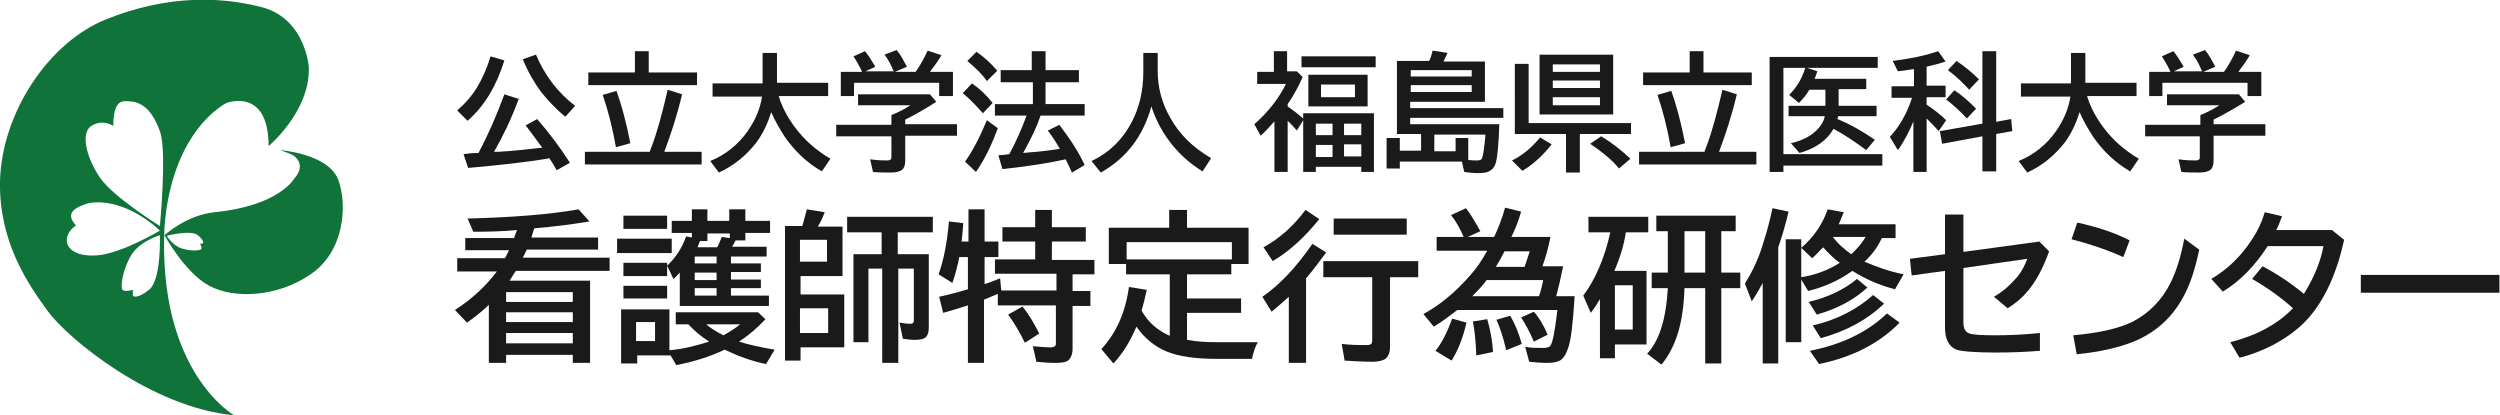 <?xml version="1.0" encoding="utf-8"?>
<!-- Generator: Adobe Illustrator 27.7.0, SVG Export Plug-In . SVG Version: 6.00 Build 0)  -->
<svg version="1.1" id="レイヤー_1" xmlns="http://www.w3.org/2000/svg" xmlns:xlink="http://www.w3.org/1999/xlink" x="0px"
	 y="0px" viewBox="0 0 434.7 72.2" style="enable-background:new 0 0 434.7 72.2;" xml:space="preserve">
<style type="text/css">
	.st0{fill:#1A1A1A;}
	.st1{fill:#107339;}
</style>
<g>
	<g>
		<g>
			<path class="st0" d="M79.5,19.2c1.5-1.3,2.6-2.6,3.5-4.1c0.9-1.5,1.7-3.3,2.3-5.3l2.4,0.7c-1.4,4.5-3.5,8-6.4,10.5L79.5,19.2z
				 M83.2,26.6c1.6-3,3.1-6.4,4.5-10.2l2.5,0.8c-1.3,3.5-2.8,6.6-4.3,9.2c0.2,0,0.4,0,0.6,0c2.3-0.1,4.8-0.4,7.5-0.7l0.3,0
				c-1-1.4-2-2.7-2.9-3.9l2-1.1c2,2.3,3.9,4.8,5.7,7.6l-2.3,1.3c-0.4-0.7-0.8-1.4-1.3-2.1l-0.4,0.1c-3.6,0.6-8.1,1.1-13.7,1.6
				l-0.8-2.4C81.3,26.7,82.1,26.6,83.2,26.6z M98.3,20.3c-1.6-1.3-3-2.8-4.2-4.3c-1.2-1.6-2.3-3.5-3.2-5.7l2.3-0.8
				c1.5,3.6,3.8,6.6,6.8,8.9L98.3,20.3z"/>
			<path class="st0" d="M113,26.3l0.3-0.8c1-2.6,1.9-6,2.8-9.9l2.5,0.8c-0.9,3.8-2,7.1-3.1,10h6.5v2.2h-20.3v-2.2H113z M112.9,12.6
				h8.3v2.2h-18.9v-2.2h8.1V8.9h2.4V12.6z M107.1,25.6c-0.6-3.4-1.4-6.5-2.3-9.1l2.4-0.7c0.9,2.5,1.7,5.5,2.4,9.1L107.1,25.6z"/>
			<path class="st0" d="M135.4,16.7c0.5,1.7,1.4,3.5,2.8,5.4c1.7,2.3,3.8,4.1,6.2,5.5l-1.5,2.2c-2.6-1.5-4.8-3.6-6.5-6.1
				c-0.9-1.4-1.7-2.8-2.3-4.2c-0.6,1.9-1.4,3.7-2.6,5.3c-1.8,2.3-3.9,4-6.5,5.2l-1.5-2c2.7-1.1,4.9-2.9,6.5-5.2c1.4-2,2.2-4,2.5-6
				h-8.6v-2.3h8.7V9.2h2.5v5.2h8.9v2.3H135.4z"/>
			<path class="st0" d="M157.4,20.8v0.8h9v2h-9V28c0,0.7-0.2,1.2-0.5,1.5c-0.4,0.3-1,0.5-2,0.5c-1.1,0-2.1,0-3.1-0.1l-0.5-2.2
				c1.4,0.2,2.4,0.2,3,0.2c0.3,0,0.5-0.1,0.6-0.2c0.1-0.1,0.1-0.3,0.1-0.5v-3.5h-9.6v-2h9.6v-1.7c1.3-0.5,2.4-1.1,3.3-1.7h-9.1v-1.9
				h12.5l1.1,1.3C160.8,19,159,20,157.4,20.8z M149.9,12.5c-0.4-0.9-0.9-1.8-1.5-2.7l2-0.9c0.6,0.7,1.2,1.7,1.8,2.7l-1.7,0.8h4.9
				c0-0.1-0.1-0.2-0.1-0.2c-0.4-1-0.9-1.9-1.5-2.7l2.1-0.8c0.7,0.8,1.2,1.8,1.8,2.9l-2.1,0.9h3.6c0.8-1.1,1.5-2.4,2.1-3.7l2.4,0.8
				c-0.6,1-1.3,2-2,2.9h4v4.2h-2.4v-2.3h-14.8v2.3h-2.3v-4.2H149.9z"/>
			<path class="st0" d="M170.9,19.7c-1.2-1.4-2.4-2.6-3.5-3.5l1.6-1.7c1.3,0.9,2.5,2,3.6,3.4L170.9,19.7z M167.8,28.1
				c1.3-1.8,2.6-4.3,3.8-7.2l1.9,1.4c-1,2.7-2.2,5.3-3.8,7.6L167.8,28.1z M171.6,14.1c-0.8-1.2-2-2.3-3.4-3.5l1.6-1.6
				c1.4,1,2.6,2.1,3.6,3.3L171.6,14.1z M180.9,20.2c-0.6,1.8-1.6,3.9-3,6.4l1-0.1c1.6-0.1,3.3-0.3,5.2-0.6l0.2,0
				c-0.5-0.9-1.2-2-2.1-3.2l2-1c1.9,2.5,3.4,4.8,4.4,7l-2.2,1.3c-0.4-0.9-0.8-1.6-1.1-2.3c-2.7,0.6-6.3,1.2-11,1.7l-0.7-2.4
				c0.4,0,0.8-0.1,1.2-0.1l0.7-0.1c1.4-2.6,2.3-4.8,3-6.7h-5.5v-2h6.6v-3.8H174v-2.1h5.4V8.9h2.4v3.3h5.8v2.1h-5.8v3.8h6.8v2H180.9z
				"/>
			<path class="st0" d="M201.3,9.2v3.1c0,2.9,0.7,5.6,2.2,8.2c1.6,2.9,4,5.2,7.1,7l-1.5,2.3c-2.3-1.4-4.4-3.3-6.1-5.7
				c-1.2-1.7-2.1-3.5-2.8-5.6c-1.4,5.1-4.3,9-8.8,11.5l-1.6-2c3-1.4,5.4-3.7,7-6.8c1.3-2.5,2-5.4,2-8.7V9.2H201.3z"/>
		</g>
		<g>
			<path class="st0" d="M223.9,18.5c1,0.7,1.9,1.4,2.7,2.1v-0.9h12.3v10.2h-2.2V29h-7.9v0.9h-2.2v-9l-1.1,1.8
				c-0.5-0.6-1.1-1.2-1.6-1.7v8.9h-2.3v-8.8c-0.9,1-1.6,1.8-2.4,2.5l-1.1-2c2.4-2.1,4.2-4.4,5.5-7h-5v-2.1h2.9V8.9h2.3v3.5h1.7l1,1
				c-0.7,1.6-1.5,3.1-2.6,4.7V18.5z M226.3,9.8h12.9v1.9h-12.9V9.8z M237.8,13v5.5h-10.3V13H237.8z M228.8,21.5v2h2.9v-2H228.8z
				 M228.8,25.2v2.1h2.9v-2.1H228.8z M229.7,14.7v2.2h5.9v-2.2H229.7z M236.7,23.5v-2h-3v2H236.7z M236.7,27.2v-2.1h-3v2.1H236.7z"
				/>
			<path class="st0" d="M248.5,10.6c0.3-0.6,0.5-1.3,0.6-1.8l2.6,0.4c-0.3,0.6-0.5,1.1-0.7,1.5h7.2v7h-13v1.1h16.2v1.7h-16.2v1.1
				h15.5c-0.1,3.3-0.3,5.5-0.6,6.7c-0.2,0.7-0.6,1.2-1.2,1.5c-0.4,0.2-1,0.3-1.9,0.3c-0.9,0-1.7-0.1-2.4-0.2l-0.4-1.8h-10.8v1.2
				h-2.3V24h2.3v2.2h3.7v-2.9h-4.2V10.6H248.5z M245.3,12.2v1.1h10.6v-1.1H245.3z M245.3,14.9V16h10.6v-1.2H245.3z M253.1,26.2V24
				h2.2v3.8c0.6,0.1,1.1,0.1,1.5,0.1c0.5,0,0.8-0.1,0.9-0.4c0.2-0.5,0.4-1.9,0.6-4.1h-8.9v2.9H253.1z"/>
			<path class="st0" d="M262.9,27.9c1.7-0.8,3.3-2.1,4.9-4l2,1.2c-1.5,1.9-3.2,3.5-5.1,4.6L262.9,27.9z M265.7,21.4h17.9v1.9h-8.9
				v6.7h-2.4v-6.7h-8.9V11.1h2.4V21.4z M280.5,9.5v10.4h-12.8V9.5H280.5z M270,11.2v1.3h8.2v-1.3H270z M270,14v1.3h8.2V14H270z
				 M270,16.9v1.4h8.2v-1.4H270z M281.5,29.3c-1.1-1.4-2.8-2.8-5-4.3l1.9-1.3c1.7,1,3.4,2.3,5.1,3.9L281.5,29.3z"/>
			<path class="st0" d="M296.4,26.3l0.3-0.8c1-2.6,1.9-6,2.8-9.9l2.5,0.8c-0.9,3.8-2,7.1-3.1,10h6.5v2.2H285v-2.2H296.4z
				 M296.3,12.6h8.3v2.2h-18.9v-2.2h8.1V8.9h2.4V12.6z M290.5,25.6c-0.6-3.4-1.4-6.5-2.3-9.1l2.4-0.7c0.9,2.5,1.7,5.5,2.4,9.1
				L290.5,25.6z"/>
			<path class="st0" d="M319.7,15.6v2.8h6.6v1.8h-6.7c0,0.2-0.1,0.4-0.1,0.5c2.2,0.9,4.3,2.1,6.5,3.6l-1.5,1.8
				c-1.9-1.4-3.8-2.7-5.7-3.7c-1.1,2-3.1,3.4-5.9,4.2l-1.5-1.7c1.8-0.4,3.2-1.1,4.2-2c0.9-0.8,1.5-1.7,1.7-2.7H311v-1.8h6.4v-2.8
				h-2.8c-0.5,0.9-1.1,1.6-1.8,2.3l-1.7-1.4c1.2-1.2,2.2-2.7,2.8-4.7h-3.8v15h17.2v2h-17.2v1.1h-2.4v-20h18.8v1.9h-12.3l1.8,0.6
				c-0.2,0.5-0.3,1-0.5,1.3h9v1.8H319.7z"/>
			<path class="st0" d="M332.8,20.9c-0.8,1.9-1.7,3.7-2.8,5.2l-1.4-2.3c1.6-1.7,2.9-3.9,3.8-6.6c0-0.1,0.1-0.1,0.1-0.2h-3.6v-2h3.9
				V12c-1.1,0.2-2,0.3-2.8,0.4l-0.9-1.8c3-0.4,5.6-0.9,7.9-1.7l1.3,1.8c-0.9,0.3-2,0.6-3.3,0.9v3.3h3.3v2H335v1.3
				c1.2,0.8,2.4,1.7,3.4,2.7l-1.3,1.9c-0.6-0.7-1.3-1.4-2.1-2.2v9.3h-2.3V20.9z M347,21.2l2.7-0.5l0.2,2.1l-2.8,0.5v6.5h-2.4v-6.1
				l-7,1.3l-0.4-2.2l7.4-1.3V8.9h2.4V21.2z M342,20.6c-1.1-1.2-2.3-2.3-3.6-3.3l1.4-1.6c1.3,0.8,2.5,1.9,3.8,3.2L342,20.6z
				 M342.4,15.6c-1-1.1-2.2-2.3-3.7-3.4l1.5-1.6c1.5,1,2.7,2,3.9,3.2L342.4,15.6z"/>
			<path class="st0" d="M362.9,16.7c0.5,1.7,1.4,3.5,2.8,5.4c1.7,2.3,3.8,4.1,6.2,5.5l-1.5,2.2c-2.6-1.5-4.8-3.6-6.5-6.1
				c-0.9-1.4-1.7-2.8-2.3-4.2c-0.6,1.9-1.4,3.7-2.6,5.3c-1.8,2.3-3.9,4-6.5,5.2l-1.5-2c2.7-1.1,4.9-2.9,6.5-5.2c1.4-2,2.2-4,2.5-6
				h-8.6v-2.3h8.7V9.2h2.5v5.2h8.9v2.3H362.9z"/>
			<path class="st0" d="M384.9,20.8v0.8h9v2h-9V28c0,0.7-0.2,1.2-0.5,1.5c-0.4,0.3-1,0.5-2,0.5c-1.1,0-2.1,0-3.1-0.1l-0.5-2.2
				c1.4,0.2,2.4,0.2,3,0.2c0.3,0,0.5-0.1,0.6-0.2c0.1-0.1,0.1-0.3,0.1-0.5v-3.5H373v-2h9.6v-1.7c1.3-0.5,2.4-1.1,3.3-1.7h-9.1v-1.9
				h12.5l1.1,1.3C388.3,19,386.5,20,384.9,20.8z M377.4,12.5c-0.4-0.9-0.9-1.8-1.5-2.7l2-0.9c0.6,0.7,1.2,1.7,1.8,2.7l-1.7,0.8h4.9
				c0-0.1-0.1-0.2-0.1-0.2c-0.4-1-0.9-1.9-1.5-2.7l2.1-0.8c0.7,0.8,1.2,1.8,1.8,2.9l-2.1,0.9h3.6c0.8-1.1,1.5-2.4,2.1-3.7l2.4,0.8
				c-0.6,1-1.3,2-2,2.9h4v4.2h-2.4v-2.3H376v2.3h-2.3v-4.2H377.4z"/>
		</g>
		<g>
			<path class="st0" d="M88.6,48.8h14v14.3h-3v-1.4H88v1.4h-3V53c-1.1,1.1-2.4,2.1-3.8,3.1l-2.1-2.2c3-1.9,5.4-4.2,7.3-6.7h-6.9
				v-2.3h8.3c0.3-0.5,0.5-1,0.7-1.4h-7.6v-2.1h8.5c0.1-0.4,0.3-0.9,0.5-1.4c-2.1,0.2-4.7,0.3-7.6,0.3l-1-2.3
				c7.7-0.2,14.2-0.7,19.3-1.6l1.9,2.1c-2.9,0.5-6.1,0.9-9.6,1.2c-0.2,0.6-0.4,1.2-0.5,1.6h11.6v2.1H91.6c-0.2,0.4-0.4,0.9-0.7,1.4
				H106v2.3H89.7C89.2,47.8,88.9,48.4,88.6,48.8z M88,50.8v1.7h11.6v-1.7H88z M88,54.4V56h11.6v-1.7H88z M88,57.9v1.8h11.6v-1.8H88z
				"/>
			<path class="st0" d="M107.3,41.5h9.5v2.5h-9.5V41.5z M116.4,53.7v7.2c2.4-0.2,4.7-0.8,6.9-1.5c-1.4-0.9-2.6-1.9-3.6-3h-2.2v-2.1
				h14.3l1.3,1.2c-1.4,1.5-2.9,2.8-4.6,3.9c1.6,0.5,3.7,1,6.2,1.4l-1.5,2.5c-2.5-0.5-4.9-1.4-7.2-2.5c-2.7,1.3-5.5,2.1-8.4,2.7
				l-1-1.7h-5.8v1.4H108v-9.4H116.4z M108.4,37.5h7.6v2.3h-7.6V37.5z M108.4,45.7h7.6V48h-7.6V45.7z M108.4,49.7h7.6v2.2h-7.6V49.7z
				 M110.6,56v3.3h3.3V56H110.6z M127.1,44.6v1.2h5.2v1.5h-5.2v1.3h5.2v1.5h-5.2v1.3h6.6v1.8h-15.5v-5.8c-0.4,0.4-0.7,0.8-1.1,1.1
				l-1.1-2.3c1.5-1.4,2.6-3.1,3.3-5.1l1,0.2v-0.8h-3.5v-2.1h3.5v-2h2.7v2h3.8v-2h2.8v2h4.3v2.1h-4.3v1.3h-1.7
				c-0.2,0.4-0.4,0.8-0.6,1.1h6v1.7H127.1z M124.6,44.6h-3.8v1.2h3.8V44.6z M124.6,47.4h-3.8v1.3h3.8V47.4z M124.6,50.1h-3.8v1.3
				h3.8V50.1z M121.3,43h3.4c0.3-0.5,0.5-1.1,0.8-1.8l1.4,0.2v-0.8H123v1.3h-1.3C121.6,42.3,121.4,42.6,121.3,43z M122.8,56.4
				c0.8,0.7,1.8,1.3,3,1.9c1.1-0.6,2-1.2,2.9-1.9H122.8z"/>
			<path class="st0" d="M139.5,39.3c0.3-0.9,0.5-1.9,0.8-2.9l3.1,0.5c-0.3,0.8-0.7,1.7-1.2,2.5h4.3V48h-7.3v3.2h7.6v9.2h-7.6v2.3
				h-2.7V39.3H139.5z M139.1,41.7v3.8h4.7v-3.8H139.1z M139.1,53.6v4.3h4.9v-4.3H139.1z M153.3,44.2v-3.8h-6v-2.7h14.9v2.7h-6.1v3.8
				h5.4v12.6c0,0.8-0.1,1.3-0.4,1.7c-0.3,0.4-1,0.6-2,0.6c-0.7,0-1.4-0.1-2.1-0.2l-0.6-2.8c0.7,0.1,1.3,0.2,1.9,0.2
				c0.3,0,0.4-0.1,0.5-0.2c0.1-0.1,0.1-0.3,0.1-0.5v-8.9h-2.7v16.4h-2.8V46.7h-2.4v12.8h-2.6V44.2H153.3z"/>
			<path class="st0" d="M167.2,42h1.2v-5.6h2.8V42h2.4v2.7h-2.4v4.7c1-0.3,1.9-0.7,2.7-1l0.2,2.1h9.6v-2.9H173v-2.5h7V42h-5.7v-2.5
				h5.7v-3h2.9v3h5.9V42h-5.9v3.2h7.4v2.5h-3.8v2.9h3.1v2.6h-3.1v7.4c0,1-0.3,1.7-0.8,2.1c-0.4,0.3-1.2,0.4-2.2,0.4
				c-1.2,0-2.3-0.1-3.3-0.2l-0.6-2.7c1.3,0.1,2.3,0.2,3.1,0.2c0.4,0,0.7-0.1,0.8-0.3c0.1-0.1,0.1-0.3,0.1-0.6v-6.4h-10.1v-2
				c-0.9,0.4-1.7,0.7-2.4,1v11h-2.8v-10c-1.5,0.5-2.9,0.9-4.3,1.3l-0.7-2.8c1.9-0.4,3.6-0.9,5-1.3v-5.6h-1.5
				c-0.3,1.5-0.7,3.1-1.2,4.5l-2.4-1.5c0.9-2.5,1.5-5.6,1.8-9.2l2.5,0.3C167.4,40.2,167.3,41.2,167.2,42z M178.2,59.6
				c-0.9-1.9-1.9-3.5-2.9-4.9l2.5-1.4c1.2,1.5,2.1,3.1,2.9,4.7L178.2,59.6z"/>
			<path class="st0" d="M206.5,59.1c1.5,0.3,3.2,0.4,5.1,0.4h7.1c-0.5,0.9-0.8,1.9-1,2.9h-6.1c-3.7,0-6.6-0.4-8.8-1.3
				c-2.1-0.9-3.8-2.3-5.2-4.3c-1.1,2.6-2.4,4.7-4,6.4l-2.1-2.5c2.6-2.8,4.2-6.4,4.8-10.8l3.1,0.5c-0.3,1.4-0.6,2.6-0.9,3.6
				c1.1,2,2.7,3.4,4.9,4.4V47.7h-7.6v-1.8h-3v-6.3h10.5v-3.1h3.1v3.1h10.7v6.3h-3v1.8h-7.7v4.2h9.4v2.5h-9.4V59.1z M195.9,42.1v3
				h18.3v-3H195.9z"/>
			<path class="st0" d="M227.1,48.4v14.7h-3V51.6c-1,0.9-2,1.8-3,2.6l-1.6-2.6c3.2-2.2,6-5.3,8.7-9.2l2.4,1.5
				C229.4,45.5,228.3,47,227.1,48.4z M219.7,43c2.9-1.6,5.3-3.8,7.3-6.5l2.4,1.6c-2.5,3.1-5.2,5.6-8.1,7.3L219.7,43z M241.7,48.2
				v12.1c0,1-0.3,1.7-0.8,2.1c-0.5,0.3-1.2,0.5-2.2,0.5c-1.7,0-3.3-0.1-4.9-0.2l-0.5-2.9c1.6,0.2,3,0.2,4.3,0.2
				c0.5,0,0.8-0.1,0.9-0.3c0.1-0.2,0.1-0.4,0.1-0.7V48.2h-8.5v-2.8h16.5v2.8H241.7z M231.9,38h12.7v2.8h-12.7V38z"/>
			<path class="st0" d="M262.8,41.2h6.8c-0.4,2-0.9,3.7-1.4,5.1h3.6c-0.4,2-0.8,3.7-1.2,5.2h3.2c-0.3,4.6-0.6,7.7-1.2,9.2
				c-0.3,0.9-0.7,1.5-1.2,1.9c-0.5,0.3-1.2,0.5-2.3,0.5c-1.3,0-2.3-0.1-3.2-0.2l-0.7-2.6c1,0.2,2,0.2,3,0.2c0.7,0,1.2-0.1,1.4-0.4
				c0.4-0.6,0.8-2.7,1.2-6.2h-17.4c-1.3,1-2.6,2-4.1,2.9l-1.8-2.2c2.8-1.5,5.6-3.8,8.2-6.8c1.1-1.2,2-2.6,2.9-4.2h-8.8v-2.4h4.7
				c-0.6-1.4-1.3-2.7-2.2-3.8l2.6-1.2c0.8,1,1.6,2.4,2.5,4l-2.2,1h4.6c0.7-1.5,1.4-3.2,1.9-5.1l2.8,0.7
				C264,38.5,263.4,40,262.8,41.2z M249.6,61c1-1.2,2-3.1,2.9-5.6l2.5,0.7c-0.6,2.5-1.4,4.7-2.6,6.6L249.6,61z M258.5,48.7
				c-0.8,1.1-1.7,2-2.5,2.8h11.6c0.3-0.8,0.5-1.7,0.7-2.6l0-0.2H258.5z M256.7,61.8c-0.1-2.5-0.3-4.5-0.6-5.9l2.5-0.4
				c0.5,1.7,0.9,3.7,1,5.7L256.7,61.8z M260.1,46.4h5c0.3-0.9,0.6-1.8,0.9-2.7h-4.4C261.1,44.7,260.6,45.6,260.1,46.4z M261.9,60.9
				c-0.5-2.2-1.1-4-1.7-5.3l2.4-0.7c0.8,1.4,1.5,3,2,4.9L261.9,60.9z M266.7,59.4c-0.7-1.7-1.5-3.1-2.2-4.2l2.2-1
				c0.9,1,1.7,2.3,2.4,4L266.7,59.4z"/>
			<path class="st0" d="M280.7,47.1h5.6v12.8h-5.5v2.4h-2.6V52c-0.4,0.7-0.9,1.5-1.6,2.4l-1.3-3c2.1-2.8,3.7-6.5,4.7-11h-3.8v-2.7
				h10.4v2.7h-3.9C282.4,42.5,281.7,44.8,280.7,47.1z M280.8,49.6v7.7h3.1v-7.7H280.8z M299.3,40.2v7.2h3.3v2.7h-3.3v13.1h-2.8V50.1
				h-3.6c-0.1,3.1-0.5,5.8-1.2,8c-0.6,1.9-1.5,3.7-2.8,5.3l-2.5-1.9c2.1-2.2,3.3-6,3.6-11.4h-2.8v-2.7h2.8v-7.2H288v-2.7h13.8v2.7
				H299.3z M296.5,40.2h-3.6v7.2h3.6V40.2z"/>
			<path class="st0" d="M309.2,43v20.2h-2.7v-14c-0.5,0.9-1.1,2-1.9,3.2l-1.2-3.1c1.4-2.2,2.5-4.6,3.3-7.4c0.5-1.5,1-3.4,1.5-5.7
				l2.8,0.6C310.4,39.3,309.8,41.3,309.2,43z M324.2,45.5c2.1,0.9,4.3,1.7,6.8,2.2l-1.5,2.6c-2.7-0.7-5.2-1.8-7.4-3.2
				c-2.4,1.7-4.9,2.8-7.7,3.5l-1.2-2v10.9h-2.7V41.6h2.7v6.6c2.6-0.4,4.8-1.3,6.7-2.5c-1-0.7-1.9-1.6-2.9-2.7
				c-0.6,0.6-1.2,1.3-1.9,1.9l-1.9-1.8c2.2-1.9,3.7-4.1,4.6-6.7l2.8,0.5c-0.3,0.8-0.6,1.4-0.8,1.9l-0.1,0.2h9.9v2.4h-2.4
				C326.5,43,325.4,44.4,324.2,45.5z M314.5,52.5c3.3-0.8,6.1-2.1,8.4-4l1.8,1.5c-2.4,2.2-5.3,3.7-8.8,4.7L314.5,52.5z M314.7,61
				c5.6-1.1,10.1-3.3,13.4-6.5l2.2,1.6c-3.5,3.6-8.2,6-14,7.2L314.7,61z M315.2,56.6c4.2-1,7.7-2.8,10.5-5.3l1.9,1.5
				c-2.9,2.8-6.6,4.8-11,6L315.2,56.6z M321.9,44.2c1.1-1,1.9-2,2.5-3h-5.7C319.5,42.3,320.6,43.3,321.9,44.2z"/>
			<path class="st0" d="M338.3,37.3h3.1v6.5l13.2-1.8l1.7,1.7c-1,2.8-2.2,5.1-3.7,6.9c-1,1.2-2.2,2.2-3.5,3l-2.4-2
				c1.6-0.9,2.9-2.1,4.1-3.5c0.8-1,1.3-2,1.7-3.1l-11.1,1.6v9.5c0,1.1,0.4,1.7,1.1,1.9c0.6,0.2,2.1,0.3,4.3,0.3
				c2.5,0,5.1-0.1,7.9-0.4V61c-2.5,0.2-5,0.3-7.7,0.3c-3.6,0-5.9-0.2-6.8-0.5c-1.3-0.5-2-1.8-2-3.8v-9.9l-5.8,0.8l-0.3-2.9l6.1-0.8
				V37.3z"/>
			<path class="st0" d="M369.2,44.7c-2.9-1.3-5.9-2.3-9-3.1l1-2.9c3.6,0.8,6.6,1.8,9.1,3.1L369.2,44.7z M360.5,58.3
				c4.5-0.4,8-1.2,10.4-2.4c2.8-1.5,5-3.7,6.5-6.7c1-2,1.8-4.5,2.4-7.7l2.6,1.9c-0.7,3.4-1.6,6.1-2.7,8.1c-1.9,3.6-4.8,6.3-8.7,7.9
				c-2.5,1-5.8,1.8-9.9,2.2L360.5,58.3z"/>
			<path class="st0" d="M405.6,40.1l2,1.6c-1.3,5.9-3.4,10.4-6.2,13.6c-1.6,1.8-3.6,3.3-6.2,4.7c-1.8,0.9-3.7,1.7-5.8,2.2l-1.6-2.7
				c4.7-1.2,8.3-3.2,10.9-5.9c-2.1-1.9-4.5-3.6-7.1-5.1l1.8-2.2c2.5,1.3,4.9,2.9,7.2,4.8c1.8-2.9,2.9-5.6,3.4-8.3h-9.7
				c-2.2,3.4-4.8,6.1-7.8,7.9l-2-2.2c2.9-1.7,5.3-4.1,7.1-6.9c1-1.5,1.7-3,2.2-4.7l3,0.7c-0.3,0.8-0.6,1.6-1,2.4H405.6z"/>
			<path class="st0" d="M410.5,47.8h24.1v3.1h-24.1V47.8z"/>
		</g>
	</g>
	<g>
		<path class="st1" d="M45.7,1.3c-7.5-2-16.8-2.1-27.1,2C8.4,7.3,0.3,19.7,0,31.5C-0.2,42,4.8,49.3,8.3,54.1
			c3.5,4.8,18.1,16.8,32.4,18.1c0,0-13.3-7.5-12.1-32.7c1.3-17.1,10.8-21.6,10.8-21.6s7.3-2.8,7.3,7.5c0,0,7-5.8,7-13.3
			C53.8,12.1,53.3,3.4,45.7,1.3z M11.6,41.8c0-1.6,1.6-2.6,1.6-2.6c-1.3-1.5-1.5-2.8,2.3-3.9c6.5-1,12.3,4.8,12.3,4.8
			s-6.7,4-10.9,4.3C12.6,44.7,11.6,42.8,11.6,41.8z M25.9,50.4c-2.3,1.8-2.8,1-2.8,1v-1c0,0-1.4,0.4-1.8,0c-0.4-0.4,0-3.5,1.5-6
			c1.5-2.5,5-3.5,5-3.5S28.1,48.7,25.9,50.4z M27.8,39.3c0,0-8.2-5.1-10.4-8.4c-2.3-3.3-3.5-7.8-1.5-9c2-1.3,3.8,0,3.8,0
			c0-2.8,0.6-4.3,2-4.3c1.5,0,4.3-0.1,6.2,5.5C29,26.9,27.8,39.3,27.8,39.3z"/>
		<path class="st1" d="M58.8,31.2c-1.8-4.5-10.1-5.1-10.1-5.1c1.6,0.6,2.6,0.8,3.2,1.9c0.8,1.5-0.7,3-0.7,3s-2.6,4.8-13.9,5.9
			c-4.9,0.5-8.7,4-8.7,4s3.6,6.6,7.8,8.8c4.3,2.3,11.8,2,17.6-2C59.8,43.8,60.5,35.8,58.8,31.2z M35.3,42.3l-0.5,0.1
			c0,0,0.4,0.7,0.2,0.9c-0.2,0.3-1.9,0.4-3.4-0.1C30,42.7,29,41,29,41s4.2-1.1,5.4-0.1C35.6,41.9,35.3,42.3,35.3,42.3z"/>
	</g>
</g>
</svg>
